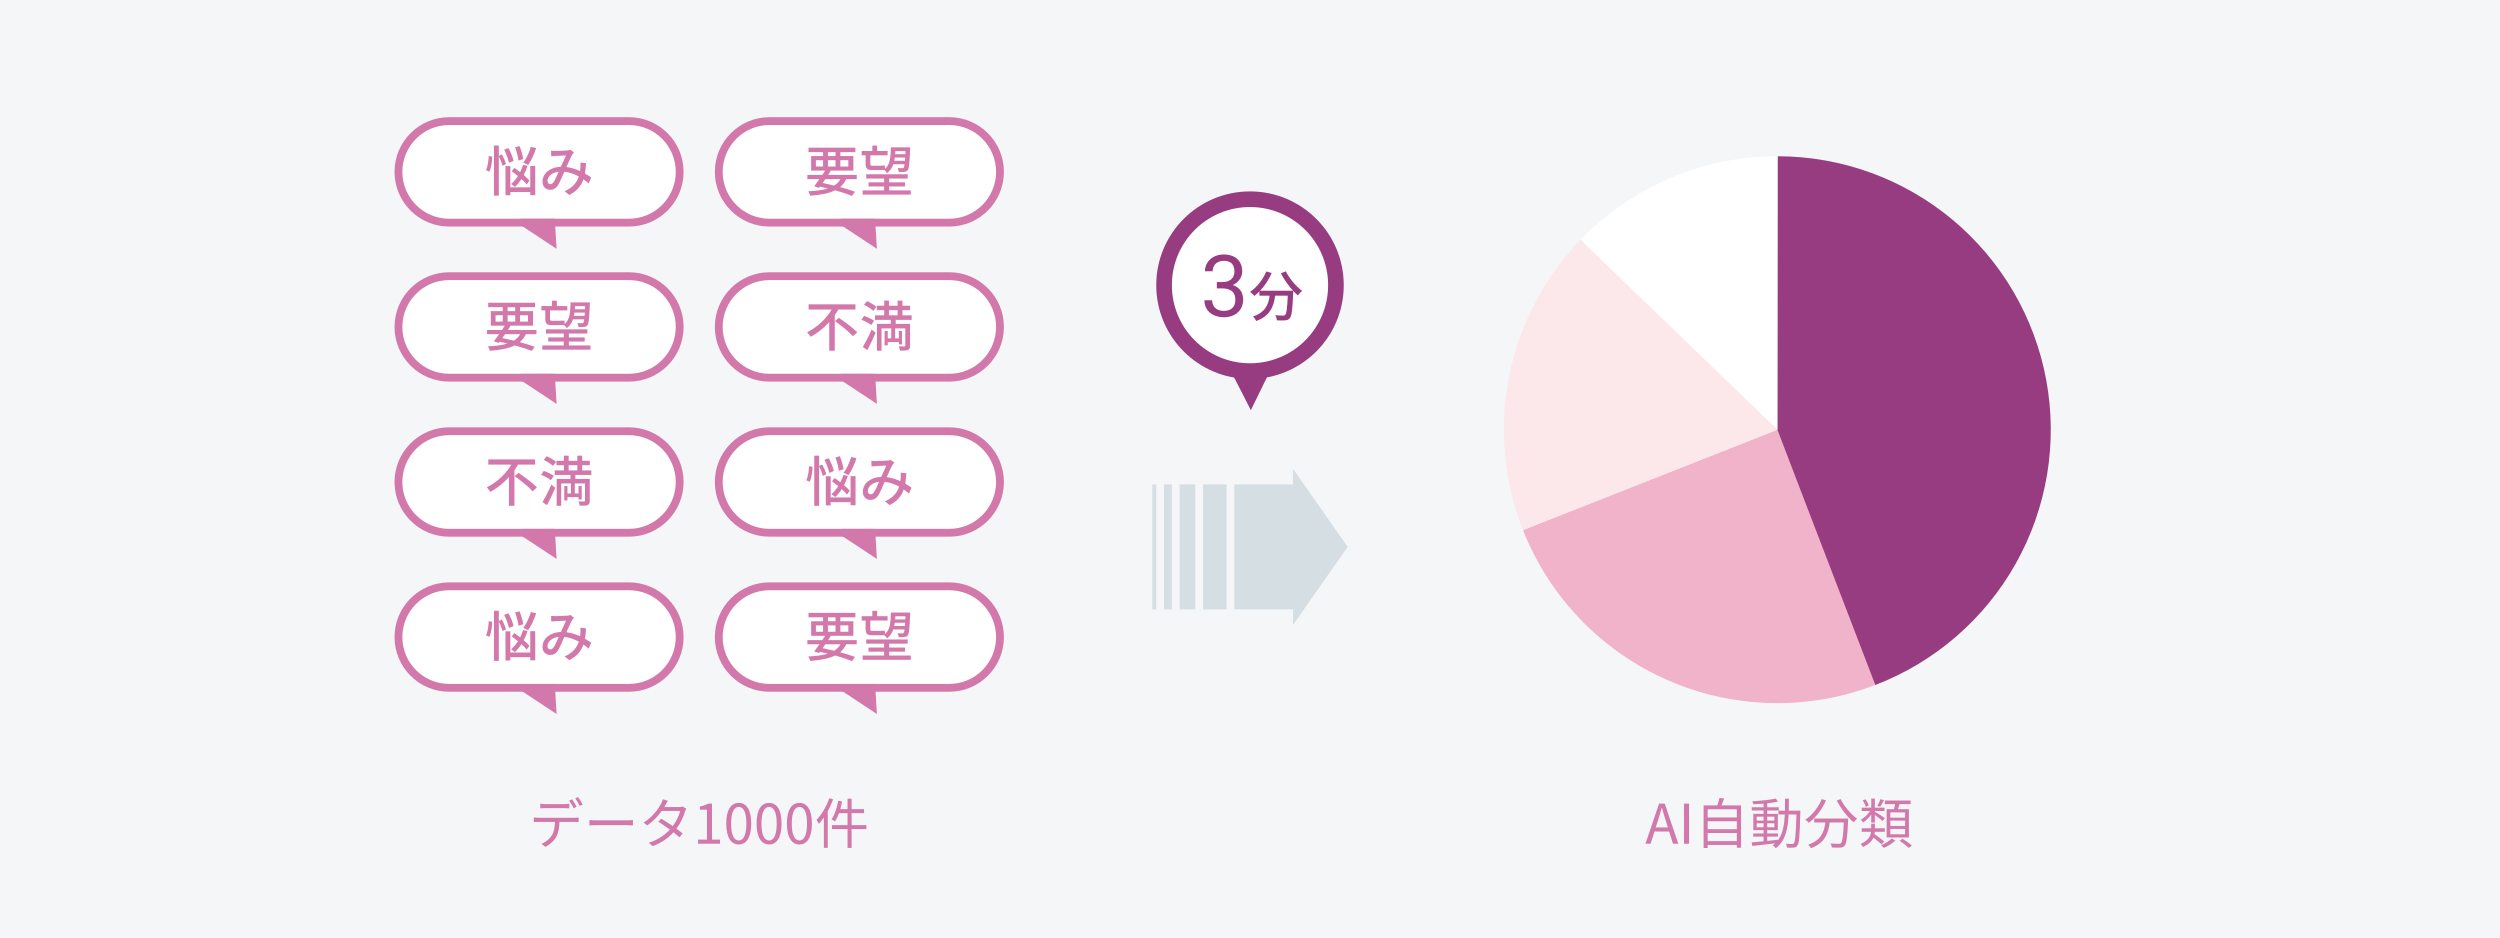 <svg width="640" height="240" viewBox="0 0 640 240" fill="none" xmlns="http://www.w3.org/2000/svg">
<path d="M0 0H640V240H0V0Z" fill="#F4F6F8"/>
<path d="M389.881 135.681C393.253 144.232 398.277 152.036 404.665 158.646C411.054 165.256 418.681 170.543 427.113 174.205C435.544 177.867 444.615 179.833 453.806 179.99C462.997 180.147 472.129 178.492 480.681 175.119L455 110L389.881 135.681Z" fill="#F1B3C9"/>
<path d="M480.086 175.351C495.345 169.493 508.073 158.481 516.064 144.223C524.054 129.966 526.804 113.361 523.836 97.288C520.868 81.216 512.369 66.688 499.813 56.225C487.257 45.761 471.436 40.021 455.091 40L455 110L480.086 175.351Z" fill="#973C80"/>
<path d="M454.999 40C445.572 40 436.241 41.904 427.567 45.599C418.893 49.294 411.055 54.702 404.523 61.501L454.999 110V40Z" fill="white"/>
<path d="M404.619 61.402C395.294 71.069 388.948 83.215 386.336 96.39C383.724 109.565 384.958 123.213 389.891 135.706L455 110.001L404.619 61.402Z" fill="#FCE7EA"/>
<path d="M142.485 63.697L131.929 56.727L141.727 51.071L142.485 63.697Z" fill="#D278AA"/>
<path d="M103 44C103 37.373 108.373 32 115 32H161C167.627 32 173 37.373 173 44C173 50.627 167.627 56 161 56H115C108.373 56 103 50.627 103 44Z" fill="white"/>
<path fill-rule="evenodd" clip-rule="evenodd" d="M115 30H161C168.732 30 175 36.268 175 44C175 51.732 168.732 58 161 58H115C107.268 58 101 51.732 101 44C101 36.268 107.268 30 115 30ZM115 32C108.373 32 103 37.373 103 44C103 50.627 108.373 56 115 56H161C167.627 56 173 50.627 173 44C173 37.373 167.627 32 161 32H115Z" fill="#D278AA"/>
<path d="M135.914 37.59C135.466 39.06 134.738 40.642 133.954 41.65C134.29 41.776 134.906 42.056 135.2 42.252C135.956 41.174 136.754 39.508 137.258 37.898L135.914 37.59ZM133.954 40.726C133.842 39.858 133.436 38.458 133.002 37.394L131.882 37.702C132.274 38.808 132.652 40.25 132.722 41.104L133.954 40.726ZM135.536 46.242C135.2 45.822 134.668 45.318 134.066 44.8C134.458 44.058 134.794 43.274 135.06 42.448L133.912 42.196C133.716 42.84 133.45 43.47 133.156 44.058C132.652 43.68 132.134 43.302 131.658 42.98L131 43.834C131.504 44.198 132.064 44.618 132.596 45.052C132.092 45.864 131.49 46.564 130.846 47.11C131.112 47.264 131.602 47.656 131.812 47.866C132.414 47.306 132.974 46.606 133.478 45.822C134.038 46.326 134.514 46.816 134.836 47.222L135.536 46.242ZM131.462 41.188C131.308 40.32 130.734 38.948 130.174 37.912L129.068 38.304C129.6 39.382 130.118 40.782 130.286 41.664L131.462 41.188ZM125.274 43.932C125.778 42.966 125.988 41.356 125.988 40.082L125.106 39.956C125.078 41.174 124.854 42.686 124.406 43.554L125.274 43.932ZM129.516 42.014C129.376 41.356 128.928 40.32 128.494 39.536L127.696 39.872V37.254H126.45V50.092H127.696V39.97C128.102 40.782 128.494 41.804 128.634 42.448L129.516 42.014ZM135.746 47.964H130.65V42.532H129.404V49.994H130.65V49.154H135.746V49.952H137.02V42.49H135.746V47.964Z" fill="#D278AA"/>
<path d="M141.066 38.584L141.122 40.026C141.472 39.97 141.92 39.928 142.214 39.914C142.844 39.886 144.342 39.816 144.902 39.802C144.524 40.572 144.048 41.664 143.586 42.686C140.814 42.784 138.882 44.394 138.882 46.508C138.882 47.796 139.722 48.58 140.842 48.58C141.668 48.58 142.256 48.272 142.788 47.502C143.306 46.704 143.95 45.178 144.468 43.96C145.826 44.1 147.086 44.576 148.178 45.178C147.716 46.592 146.722 48.02 144.552 48.944L145.728 49.91C147.688 48.916 148.766 47.628 149.354 45.906C149.844 46.256 150.292 46.606 150.698 46.956L151.342 45.444C150.908 45.136 150.376 44.786 149.746 44.422C149.886 43.624 149.97 42.728 150.026 41.762L148.57 41.608C148.612 42.014 148.612 42.518 148.584 42.994C148.57 43.246 148.542 43.512 148.5 43.792C147.464 43.316 146.274 42.924 145 42.756C145.56 41.496 146.134 40.18 146.512 39.564C146.624 39.382 146.764 39.214 146.932 39.046L146.05 38.346C145.84 38.43 145.532 38.486 145.238 38.514C144.622 38.556 142.928 38.64 142.172 38.64C141.878 38.64 141.43 38.626 141.066 38.584ZM140.156 46.312C140.156 45.262 141.206 44.142 143.04 43.946C142.592 44.968 142.13 46.074 141.682 46.676C141.416 47.026 141.192 47.152 140.898 47.152C140.506 47.152 140.156 46.872 140.156 46.312Z" fill="#D278AA"/>
<path d="M142.485 103.394L131.929 96.425L141.727 90.768L142.485 103.394Z" fill="#D278AA"/>
<path d="M103 83.697C103 77.07 108.373 71.697 115 71.697H161C167.627 71.697 173 77.07 173 83.697C173 90.325 167.627 95.697 161 95.697H115C108.373 95.697 103 90.325 103 83.697Z" fill="white"/>
<path fill-rule="evenodd" clip-rule="evenodd" d="M115 69.697H161C168.732 69.697 175 75.965 175 83.697C175 91.429 168.732 97.697 161 97.697H115C107.268 97.697 101 91.429 101 83.697C101 75.965 107.268 69.697 115 69.697ZM115 71.697C108.373 71.697 103 77.07 103 83.697C103 90.325 108.373 95.697 115 95.697H161C167.627 95.697 173 90.325 173 83.697C173 77.07 167.627 71.697 161 71.697H115Z" fill="#D278AA"/>
<path d="M133.17 85.547C132.764 86.233 132.246 86.765 131.56 87.199C130.594 86.961 129.586 86.737 128.592 86.541C128.816 86.219 129.054 85.883 129.292 85.547H133.17ZM126.87 80.703H128.704V82.327H126.87V80.703ZM129.95 78.645H131.896V79.653H129.95V78.645ZM135.172 80.703V82.327H133.128V80.703H135.172ZM129.95 82.327V80.703H131.896V82.327H129.95ZM137.328 85.547V84.483H130.006C130.244 84.119 130.468 83.769 130.678 83.433L130.468 83.377H136.46V79.653H133.128V78.645H136.978V77.497H124.98V78.645H128.704V79.653H125.652V83.377H129.222C129.012 83.727 128.76 84.105 128.508 84.483H124.686V85.547H127.78C127.304 86.233 126.828 86.877 126.436 87.381L127.682 87.787L127.906 87.479C128.592 87.633 129.264 87.773 129.922 87.941C128.606 88.361 126.954 88.571 124.91 88.669C125.12 88.949 125.316 89.425 125.4 89.803C128.13 89.593 130.216 89.201 131.784 88.417C133.478 88.879 134.976 89.383 136.11 89.845L136.88 88.781C135.872 88.403 134.542 87.983 133.072 87.591C133.716 87.045 134.234 86.373 134.626 85.547H137.328Z" fill="#D278AA"/>
<path d="M149.788 78.365L149.76 79.177H147.17C147.184 78.911 147.198 78.645 147.212 78.365H149.788ZM146.932 80.857C146.988 80.591 147.03 80.311 147.072 80.031H149.718C149.69 80.339 149.676 80.619 149.662 80.857H146.932ZM139.596 81.543C139.596 82.789 139.932 83.237 141.248 83.237H143.418C143.768 83.237 144.118 83.223 144.384 83.195C144.65 83.405 144.93 83.769 145.07 84.021C145.868 83.447 146.372 82.677 146.68 81.753H149.564C149.508 82.229 149.438 82.481 149.354 82.593C149.242 82.747 149.13 82.761 148.934 82.761C148.738 82.761 148.276 82.761 147.772 82.719C147.94 82.971 148.052 83.419 148.08 83.713C148.654 83.741 149.2 83.741 149.508 83.699C149.886 83.657 150.152 83.545 150.39 83.265C150.726 82.817 150.852 81.529 150.992 77.917V77.413H146.064C146.008 79.905 145.868 81.795 144.58 82.929C144.538 82.649 144.51 82.285 144.482 82.047C144.216 82.089 143.712 82.117 143.39 82.117H141.248C140.884 82.117 140.8 81.991 140.8 81.571V79.457H145.224V78.351H142.55V76.965H141.318V78.351H138.588V79.457H139.596V81.543ZM145.63 88.431V87.437H149.69V86.373H145.63V85.393H150.362V84.315H139.75V85.393H144.328V86.373H140.338V87.437H144.328V88.431H138.84V89.523H151.16V88.431H145.63Z" fill="#D278AA"/>
<path d="M142.485 143.091L131.929 136.122L141.727 130.465L142.485 143.091Z" fill="#D278AA"/>
<path d="M103 123.395C103 116.767 108.373 111.395 115 111.395H161C167.627 111.395 173 116.767 173 123.395C173 130.022 167.627 135.395 161 135.395H115C108.373 135.395 103 130.022 103 123.395Z" fill="white"/>
<path fill-rule="evenodd" clip-rule="evenodd" d="M115 109.395H161C168.732 109.395 175 115.663 175 123.395C175 131.127 168.732 137.395 161 137.395H115C107.268 137.395 101 131.127 101 123.395C101 115.663 107.268 109.395 115 109.395ZM115 111.395C108.373 111.395 103 116.767 103 123.395C103 130.022 108.373 135.395 115 135.395H161C167.627 135.395 173 130.022 173 123.395C173 116.767 167.627 111.395 161 111.395H115Z" fill="#D278AA"/>
<path d="M136.991 118.93V117.6H125.007V118.93H130.915C129.571 121.212 127.275 123.452 124.615 124.754C124.895 125.034 125.301 125.566 125.511 125.916C127.317 124.964 128.941 123.634 130.285 122.136V129.486H131.699V120.372C132.035 119.896 132.329 119.406 132.623 118.93H136.991ZM131.755 121.898C133.351 123.032 135.423 124.698 136.361 125.776L137.453 124.768C136.431 123.69 134.303 122.108 132.735 121.058L131.755 121.898Z" fill="#D278AA"/>
<path d="M142.353 118.272C141.849 117.768 140.785 117.152 139.959 116.788L139.189 117.712C140.043 118.132 141.079 118.79 141.555 119.28L142.353 118.272ZM141.765 121.814C141.191 121.38 140.071 120.848 139.203 120.554L138.517 121.562C139.399 121.884 140.505 122.472 141.023 122.92L141.765 121.814ZM140.043 129.318C140.743 128.002 141.541 126.336 142.157 124.866L141.135 124.082C140.449 125.678 139.525 127.47 138.881 128.548L140.043 129.318ZM145.573 119.098H147.785V120.414H145.573V119.098ZM151.383 121.59V120.414H149.031V119.098H150.991V117.964H149.031V116.648H147.785V117.964H145.573V116.648H144.355V117.964H142.451V119.098H144.355V120.414H142.003V121.59H146.035V122.612H142.507V129.486H143.669V123.76H146.161V126.322H145.265V124.432H144.453V128.114H145.265V127.274H148.107V127.862H148.919V124.432H148.107V126.322H147.155V123.76H149.759V128.17C149.759 128.338 149.703 128.394 149.521 128.394C149.339 128.394 148.723 128.394 148.079 128.366C148.219 128.688 148.359 129.15 148.401 129.458C149.381 129.458 150.025 129.458 150.445 129.29C150.865 129.108 150.977 128.772 150.977 128.17V122.612H147.295V121.59H151.383Z" fill="#D278AA"/>
<path d="M142.485 182.787L131.929 175.817L141.727 170.16L142.485 182.787Z" fill="#D278AA"/>
<path d="M103 163.09C103 156.462 108.373 151.09 115 151.09H161C167.627 151.09 173 156.462 173 163.09C173 169.717 167.627 175.09 161 175.09H115C108.373 175.09 103 169.717 103 163.09Z" fill="white"/>
<path fill-rule="evenodd" clip-rule="evenodd" d="M115 149.09H161C168.732 149.09 175 155.358 175 163.09C175 170.822 168.732 177.09 161 177.09H115C107.268 177.09 101 170.822 101 163.09C101 155.358 107.268 149.09 115 149.09ZM115 151.09C108.373 151.09 103 156.462 103 163.09C103 169.717 108.373 175.09 115 175.09H161C167.627 175.09 173 169.717 173 163.09C173 156.462 167.627 151.09 161 151.09H115Z" fill="#D278AA"/>
<path d="M135.914 156.68C135.466 158.15 134.738 159.732 133.954 160.74C134.29 160.866 134.906 161.146 135.2 161.342C135.956 160.264 136.754 158.598 137.258 156.988L135.914 156.68ZM133.954 159.816C133.842 158.948 133.436 157.548 133.002 156.484L131.882 156.792C132.274 157.898 132.652 159.34 132.722 160.194L133.954 159.816ZM135.536 165.332C135.2 164.912 134.668 164.408 134.066 163.89C134.458 163.148 134.794 162.364 135.06 161.538L133.912 161.286C133.716 161.93 133.45 162.56 133.156 163.148C132.652 162.77 132.134 162.392 131.658 162.07L131 162.924C131.504 163.288 132.064 163.708 132.596 164.142C132.092 164.954 131.49 165.654 130.846 166.2C131.112 166.354 131.602 166.746 131.812 166.956C132.414 166.396 132.974 165.696 133.478 164.912C134.038 165.416 134.514 165.906 134.836 166.312L135.536 165.332ZM131.462 160.278C131.308 159.41 130.734 158.038 130.174 157.002L129.068 157.394C129.6 158.472 130.118 159.872 130.286 160.754L131.462 160.278ZM125.274 163.022C125.778 162.056 125.988 160.446 125.988 159.172L125.106 159.046C125.078 160.264 124.854 161.776 124.406 162.644L125.274 163.022ZM129.516 161.104C129.376 160.446 128.928 159.41 128.494 158.626L127.696 158.962V156.344H126.45V169.182H127.696V159.06C128.102 159.872 128.494 160.894 128.634 161.538L129.516 161.104ZM135.746 167.054H130.65V161.622H129.404V169.084H130.65V168.244H135.746V169.042H137.02V161.58H135.746V167.054Z" fill="#D278AA"/>
<path d="M141.066 157.674L141.122 159.116C141.472 159.06 141.92 159.018 142.214 159.004C142.844 158.976 144.342 158.906 144.902 158.892C144.524 159.662 144.048 160.754 143.586 161.776C140.814 161.874 138.882 163.484 138.882 165.598C138.882 166.886 139.722 167.67 140.842 167.67C141.668 167.67 142.256 167.362 142.788 166.592C143.306 165.794 143.95 164.268 144.468 163.05C145.826 163.19 147.086 163.666 148.178 164.268C147.716 165.682 146.722 167.11 144.552 168.034L145.728 169C147.688 168.006 148.766 166.718 149.354 164.996C149.844 165.346 150.292 165.696 150.698 166.046L151.342 164.534C150.908 164.226 150.376 163.876 149.746 163.512C149.886 162.714 149.97 161.818 150.026 160.852L148.57 160.698C148.612 161.104 148.612 161.608 148.584 162.084C148.57 162.336 148.542 162.602 148.5 162.882C147.464 162.406 146.274 162.014 145 161.846C145.56 160.586 146.134 159.27 146.512 158.654C146.624 158.472 146.764 158.304 146.932 158.136L146.05 157.436C145.84 157.52 145.532 157.576 145.238 157.604C144.622 157.646 142.928 157.73 142.172 157.73C141.878 157.73 141.43 157.716 141.066 157.674ZM140.156 165.402C140.156 164.352 141.206 163.232 143.04 163.036C142.592 164.058 142.13 165.164 141.682 165.766C141.416 166.116 141.192 166.242 140.898 166.242C140.506 166.242 140.156 165.962 140.156 165.402Z" fill="#D278AA"/>
<path d="M224.485 63.697L213.929 56.727L223.727 51.071L224.485 63.697Z" fill="#D278AA"/>
<path d="M185 44C185 37.373 190.373 32 197 32H243C249.627 32 255 37.373 255 44C255 50.627 249.627 56 243 56H197C190.373 56 185 50.627 185 44Z" fill="white"/>
<path fill-rule="evenodd" clip-rule="evenodd" d="M197 30H243C250.732 30 257 36.268 257 44C257 51.732 250.732 58 243 58H197C189.268 58 183 51.732 183 44C183 36.268 189.268 30 197 30ZM197 32C190.373 32 185 37.373 185 44C185 50.627 190.373 56 197 56H243C249.627 56 255 50.627 255 44C255 37.373 249.627 32 243 32H197Z" fill="#D278AA"/>
<path d="M215.17 45.85C214.764 46.536 214.246 47.068 213.56 47.502C212.594 47.264 211.586 47.04 210.592 46.844C210.816 46.522 211.054 46.186 211.292 45.85H215.17ZM208.87 41.006H210.704V42.63H208.87V41.006ZM211.95 38.948H213.896V39.956H211.95V38.948ZM217.172 41.006V42.63H215.128V41.006H217.172ZM211.95 42.63V41.006H213.896V42.63H211.95ZM219.328 45.85V44.786H212.006C212.244 44.422 212.468 44.072 212.678 43.736L212.468 43.68H218.46V39.956H215.128V38.948H218.978V37.8H206.98V38.948H210.704V39.956H207.652V43.68H211.222C211.012 44.03 210.76 44.408 210.508 44.786H206.686V45.85H209.78C209.304 46.536 208.828 47.18 208.436 47.684L209.682 48.09L209.906 47.782C210.592 47.936 211.264 48.076 211.922 48.244C210.606 48.664 208.954 48.874 206.91 48.972C207.12 49.252 207.316 49.728 207.4 50.106C210.13 49.896 212.216 49.504 213.784 48.72C215.478 49.182 216.976 49.686 218.11 50.148L218.88 49.084C217.872 48.706 216.542 48.286 215.072 47.894C215.716 47.348 216.234 46.676 216.626 45.85H219.328Z" fill="#D278AA"/>
<path d="M231.788 38.668L231.76 39.48H229.17C229.184 39.214 229.198 38.948 229.212 38.668H231.788ZM228.932 41.16C228.988 40.894 229.03 40.614 229.072 40.334H231.718C231.69 40.642 231.676 40.922 231.662 41.16H228.932ZM221.596 41.846C221.596 43.092 221.932 43.54 223.248 43.54H225.418C225.768 43.54 226.118 43.526 226.384 43.498C226.65 43.708 226.93 44.072 227.07 44.324C227.868 43.75 228.372 42.98 228.68 42.056H231.564C231.508 42.532 231.438 42.784 231.354 42.896C231.242 43.05 231.13 43.064 230.934 43.064C230.738 43.064 230.276 43.064 229.772 43.022C229.94 43.274 230.052 43.722 230.08 44.016C230.654 44.044 231.2 44.044 231.508 44.002C231.886 43.96 232.152 43.848 232.39 43.568C232.726 43.12 232.852 41.832 232.992 38.22V37.716H228.064C228.008 40.208 227.868 42.098 226.58 43.232C226.538 42.952 226.51 42.588 226.482 42.35C226.216 42.392 225.712 42.42 225.39 42.42H223.248C222.884 42.42 222.8 42.294 222.8 41.874V39.76H227.224V38.654H224.55V37.268H223.318V38.654H220.588V39.76H221.596V41.846ZM227.63 48.734V47.74H231.69V46.676H227.63V45.696H232.362V44.618H221.75V45.696H226.328V46.676H222.338V47.74H226.328V48.734H220.84V49.826H233.16V48.734H227.63Z" fill="#D278AA"/>
<path d="M224.485 103.394L213.929 96.425L223.727 90.768L224.485 103.394Z" fill="#D278AA"/>
<path d="M185 83.697C185 77.07 190.373 71.697 197 71.697H243C249.627 71.697 255 77.07 255 83.697C255 90.325 249.627 95.697 243 95.697H197C190.373 95.697 185 90.325 185 83.697Z" fill="white"/>
<path fill-rule="evenodd" clip-rule="evenodd" d="M197 69.697H243C250.732 69.697 257 75.965 257 83.697C257 91.429 250.732 97.697 243 97.697H197C189.268 97.697 183 91.429 183 83.697C183 75.965 189.268 69.697 197 69.697ZM197 71.697C190.373 71.697 185 77.07 185 83.697C185 90.325 190.373 95.697 197 95.697H243C249.627 95.697 255 90.325 255 83.697C255 77.07 249.627 71.697 243 71.697H197Z" fill="#D278AA"/>
<path d="M218.991 79.233V77.903H207.007V79.233H212.915C211.571 81.515 209.275 83.755 206.615 85.057C206.895 85.337 207.301 85.869 207.511 86.219C209.317 85.267 210.941 83.937 212.285 82.439V89.789H213.699V80.675C214.035 80.199 214.329 79.709 214.623 79.233H218.991ZM213.755 82.201C215.351 83.335 217.423 85.001 218.361 86.079L219.453 85.071C218.431 83.993 216.303 82.411 214.735 81.361L213.755 82.201Z" fill="#D278AA"/>
<path d="M224.353 78.575C223.849 78.071 222.785 77.455 221.959 77.091L221.189 78.015C222.043 78.435 223.079 79.093 223.555 79.583L224.353 78.575ZM223.765 82.117C223.191 81.683 222.071 81.151 221.203 80.857L220.517 81.865C221.399 82.187 222.505 82.775 223.023 83.223L223.765 82.117ZM222.043 89.621C222.743 88.305 223.541 86.639 224.157 85.169L223.135 84.385C222.449 85.981 221.525 87.773 220.881 88.851L222.043 89.621ZM227.573 79.401H229.785V80.717H227.573V79.401ZM233.383 81.893V80.717H231.031V79.401H232.991V78.267H231.031V76.951H229.785V78.267H227.573V76.951H226.355V78.267H224.451V79.401H226.355V80.717H224.003V81.893H228.035V82.915H224.507V89.789H225.669V84.063H228.161V86.625H227.265V84.735H226.453V88.417H227.265V87.577H230.107V88.165H230.919V84.735H230.107V86.625H229.155V84.063H231.759V88.473C231.759 88.641 231.703 88.697 231.521 88.697C231.339 88.697 230.723 88.697 230.079 88.669C230.219 88.991 230.359 89.453 230.401 89.761C231.381 89.761 232.025 89.761 232.445 89.593C232.865 89.411 232.977 89.075 232.977 88.473V82.915H229.295V81.893H233.383Z" fill="#D278AA"/>
<path d="M224.485 143.091L213.929 136.122L223.727 130.465L224.485 143.091Z" fill="#D278AA"/>
<path d="M185 123.395C185 116.767 190.373 111.395 197 111.395H243C249.627 111.395 255 116.767 255 123.395C255 130.022 249.627 135.395 243 135.395H197C190.373 135.395 185 130.022 185 123.395Z" fill="white"/>
<path fill-rule="evenodd" clip-rule="evenodd" d="M197 109.395H243C250.732 109.395 257 115.663 257 123.395C257 131.127 250.732 137.395 243 137.395H197C189.268 137.395 183 131.127 183 123.395C183 115.663 189.268 109.395 197 109.395ZM197 111.395C190.373 111.395 185 116.767 185 123.395C185 130.022 190.373 135.395 197 135.395H243C249.627 135.395 255 130.022 255 123.395C255 116.767 249.627 111.395 243 111.395H197Z" fill="#D278AA"/>
<path d="M217.914 116.984C217.466 118.454 216.738 120.036 215.954 121.044C216.29 121.17 216.906 121.45 217.2 121.646C217.956 120.568 218.754 118.902 219.258 117.292L217.914 116.984ZM215.954 120.12C215.842 119.252 215.436 117.852 215.002 116.788L213.882 117.096C214.274 118.202 214.652 119.644 214.722 120.498L215.954 120.12ZM217.536 125.636C217.2 125.216 216.668 124.712 216.066 124.194C216.458 123.452 216.794 122.668 217.06 121.842L215.912 121.59C215.716 122.234 215.45 122.864 215.156 123.452C214.652 123.074 214.134 122.696 213.658 122.374L213 123.228C213.504 123.592 214.064 124.012 214.596 124.446C214.092 125.258 213.49 125.958 212.846 126.504C213.112 126.658 213.602 127.05 213.812 127.26C214.414 126.7 214.974 126 215.478 125.216C216.038 125.72 216.514 126.21 216.836 126.616L217.536 125.636ZM213.462 120.582C213.308 119.714 212.734 118.342 212.174 117.306L211.068 117.698C211.6 118.776 212.118 120.176 212.286 121.058L213.462 120.582ZM207.274 123.326C207.778 122.36 207.988 120.75 207.988 119.476L207.106 119.35C207.078 120.568 206.854 122.08 206.406 122.948L207.274 123.326ZM211.516 121.408C211.376 120.75 210.928 119.714 210.494 118.93L209.696 119.266V116.648H208.45V129.486H209.696V119.364C210.102 120.176 210.494 121.198 210.634 121.842L211.516 121.408ZM217.746 127.358H212.65V121.926H211.404V129.388H212.65V128.548H217.746V129.346H219.02V121.884H217.746V127.358Z" fill="#D278AA"/>
<path d="M223.066 117.978L223.122 119.42C223.472 119.364 223.92 119.322 224.214 119.308C224.844 119.28 226.342 119.21 226.902 119.196C226.524 119.966 226.048 121.058 225.586 122.08C222.814 122.178 220.882 123.788 220.882 125.902C220.882 127.19 221.722 127.974 222.842 127.974C223.668 127.974 224.256 127.666 224.788 126.896C225.306 126.098 225.95 124.572 226.468 123.354C227.826 123.494 229.086 123.97 230.178 124.572C229.716 125.986 228.722 127.414 226.552 128.338L227.728 129.304C229.688 128.31 230.766 127.022 231.354 125.3C231.844 125.65 232.292 126 232.698 126.35L233.342 124.838C232.908 124.53 232.376 124.18 231.746 123.816C231.886 123.018 231.97 122.122 232.026 121.156L230.57 121.002C230.612 121.408 230.612 121.912 230.584 122.388C230.57 122.64 230.542 122.906 230.5 123.186C229.464 122.71 228.274 122.318 227 122.15C227.56 120.89 228.134 119.574 228.512 118.958C228.624 118.776 228.764 118.608 228.932 118.44L228.05 117.74C227.84 117.824 227.532 117.88 227.238 117.908C226.622 117.95 224.928 118.034 224.172 118.034C223.878 118.034 223.43 118.02 223.066 117.978ZM222.156 125.706C222.156 124.656 223.206 123.536 225.04 123.34C224.592 124.362 224.13 125.468 223.682 126.07C223.416 126.42 223.192 126.546 222.898 126.546C222.506 126.546 222.156 126.266 222.156 125.706Z" fill="#D278AA"/>
<path d="M224.485 182.787L213.929 175.817L223.727 170.16L224.485 182.787Z" fill="#D278AA"/>
<path d="M185 163.09C185 156.462 190.373 151.09 197 151.09H243C249.627 151.09 255 156.462 255 163.09C255 169.717 249.627 175.09 243 175.09H197C190.373 175.09 185 169.717 185 163.09Z" fill="white"/>
<path fill-rule="evenodd" clip-rule="evenodd" d="M197 149.09H243C250.732 149.09 257 155.358 257 163.09C257 170.822 250.732 177.09 243 177.09H197C189.268 177.09 183 170.822 183 163.09C183 155.358 189.268 149.09 197 149.09ZM197 151.09C190.373 151.09 185 156.462 185 163.09C185 169.717 190.373 175.09 197 175.09H243C249.627 175.09 255 169.717 255 163.09C255 156.462 249.627 151.09 243 151.09H197Z" fill="#D278AA"/>
<path d="M215.17 164.939C214.764 165.625 214.246 166.157 213.56 166.591C212.594 166.353 211.586 166.129 210.592 165.933C210.816 165.611 211.054 165.275 211.292 164.939H215.17ZM208.87 160.095H210.704V161.719H208.87V160.095ZM211.95 158.037H213.896V159.045H211.95V158.037ZM217.172 160.095V161.719H215.128V160.095H217.172ZM211.95 161.719V160.095H213.896V161.719H211.95ZM219.328 164.939V163.875H212.006C212.244 163.511 212.468 163.161 212.678 162.825L212.468 162.769H218.46V159.045H215.128V158.037H218.978V156.889H206.98V158.037H210.704V159.045H207.652V162.769H211.222C211.012 163.119 210.76 163.497 210.508 163.875H206.686V164.939H209.78C209.304 165.625 208.828 166.269 208.436 166.773L209.682 167.179L209.906 166.871C210.592 167.025 211.264 167.165 211.922 167.333C210.606 167.753 208.954 167.963 206.91 168.061C207.12 168.341 207.316 168.817 207.4 169.195C210.13 168.985 212.216 168.593 213.784 167.809C215.478 168.271 216.976 168.775 218.11 169.237L218.88 168.173C217.872 167.795 216.542 167.375 215.072 166.983C215.716 166.437 216.234 165.765 216.626 164.939H219.328Z" fill="#D278AA"/>
<path d="M231.788 157.757L231.76 158.569H229.17C229.184 158.303 229.198 158.037 229.212 157.757H231.788ZM228.932 160.249C228.988 159.983 229.03 159.703 229.072 159.423H231.718C231.69 159.731 231.676 160.011 231.662 160.249H228.932ZM221.596 160.935C221.596 162.181 221.932 162.629 223.248 162.629H225.418C225.768 162.629 226.118 162.615 226.384 162.587C226.65 162.797 226.93 163.161 227.07 163.413C227.868 162.839 228.372 162.069 228.68 161.145H231.564C231.508 161.621 231.438 161.873 231.354 161.985C231.242 162.139 231.13 162.153 230.934 162.153C230.738 162.153 230.276 162.153 229.772 162.111C229.94 162.363 230.052 162.811 230.08 163.105C230.654 163.133 231.2 163.133 231.508 163.091C231.886 163.049 232.152 162.937 232.39 162.657C232.726 162.209 232.852 160.921 232.992 157.309V156.805H228.064C228.008 159.297 227.868 161.187 226.58 162.321C226.538 162.041 226.51 161.677 226.482 161.439C226.216 161.481 225.712 161.509 225.39 161.509H223.248C222.884 161.509 222.8 161.383 222.8 160.963V158.849H227.224V157.743H224.55V156.357H223.318V157.743H220.588V158.849H221.596V160.935ZM227.63 167.823V166.829H231.69V165.765H227.63V164.785H232.362V163.707H221.75V164.785H226.328V165.765H222.338V166.829H226.328V167.823H220.84V168.915H233.16V167.823H227.63Z" fill="#D278AA"/>
<path fill-rule="evenodd" clip-rule="evenodd" d="M331 156L331 160L345 140L331 120V124L316 124L316 156L331 156ZM308 124L314 124L314 156H308L308 124ZM306 124L302 124L302 156H306L306 124ZM295 124L296 124L296 156H295L295 124ZM298 124L300 124L300 156H298L298 124Z" fill="#D4DEE3"/>
<path d="M296 73C296 59.745 306.745 49 320 49C333.255 49 344 59.745 344 73C344 86.255 333.255 97 320 97C306.745 97 296 86.255 296 73Z" fill="#973C80"/>
<path d="M330 85L320.217 105L310 85L330 85Z" fill="#973C80"/>
<path d="M300 73C300 61.954 308.954 53 320 53C331.046 53 340 61.954 340 73C340 84.046 331.046 93 320 93C308.954 93 300 84.046 300 73Z" fill="white"/>
<path d="M311.512 72.202H312.93C313.624 72.202 314.197 72.088 314.648 71.858C315.107 71.622 315.447 71.303 315.669 70.902C315.898 70.494 316.013 70.036 316.013 69.527C316.013 68.926 315.912 68.421 315.712 68.013C315.511 67.605 315.211 67.296 314.81 67.089C314.409 66.881 313.9 66.777 313.284 66.777C312.726 66.777 312.231 66.888 311.802 67.11C311.379 67.325 311.046 67.633 310.803 68.034C310.566 68.435 310.448 68.908 310.448 69.452H308.461C308.461 68.657 308.661 67.934 309.062 67.282C309.464 66.63 310.026 66.111 310.749 65.725C311.479 65.338 312.325 65.144 313.284 65.144C314.229 65.144 315.057 65.313 315.766 65.649C316.475 65.979 317.026 66.473 317.42 67.132C317.814 67.784 318.011 68.596 318.011 69.57C318.011 69.964 317.918 70.387 317.731 70.838C317.552 71.282 317.27 71.697 316.883 72.084C316.503 72.471 316.009 72.789 315.4 73.04C314.792 73.284 314.061 73.405 313.209 73.405H311.512V72.202ZM311.512 73.835V72.643H313.209C314.204 72.643 315.028 72.761 315.68 72.997C316.331 73.233 316.843 73.549 317.216 73.942C317.595 74.336 317.86 74.769 318.011 75.242C318.168 75.708 318.247 76.173 318.247 76.639C318.247 77.369 318.122 78.017 317.871 78.583C317.628 79.149 317.28 79.629 316.829 80.022C316.385 80.416 315.862 80.713 315.261 80.914C314.659 81.115 314.004 81.215 313.295 81.215C312.615 81.215 311.974 81.118 311.372 80.925C310.778 80.731 310.251 80.452 309.793 80.087C309.335 79.715 308.977 79.26 308.719 78.723C308.461 78.178 308.332 77.559 308.332 76.864H310.319C310.319 77.409 310.438 77.885 310.674 78.293C310.917 78.701 311.261 79.02 311.705 79.249C312.156 79.471 312.686 79.582 313.295 79.582C313.904 79.582 314.426 79.478 314.863 79.27C315.307 79.056 315.647 78.733 315.884 78.304C316.127 77.874 316.249 77.333 316.249 76.682C316.249 76.03 316.113 75.496 315.841 75.081C315.569 74.659 315.182 74.347 314.681 74.147C314.187 73.939 313.603 73.835 312.93 73.835H311.512Z" fill="#973C80"/>
<path d="M327.905 69.968C328.703 71.522 329.851 73.146 331.013 74.42H322.585C323.775 73.16 324.825 71.592 325.553 69.898L324.167 69.492C323.299 71.62 321.759 73.538 320.023 74.714C320.331 74.952 320.891 75.47 321.129 75.75C321.563 75.414 321.997 75.036 322.403 74.616V75.694H325.021C324.727 77.906 323.985 79.95 320.765 81.014C321.059 81.28 321.451 81.84 321.591 82.176C325.189 80.86 326.085 78.41 326.435 75.694H329.669C329.529 78.942 329.347 80.258 329.025 80.594C328.871 80.748 328.703 80.79 328.423 80.79C328.101 80.79 327.303 80.776 326.449 80.692C326.687 81.07 326.869 81.616 326.883 82.008C327.723 82.05 328.577 82.064 329.053 82.008C329.557 81.938 329.879 81.84 330.201 81.434C330.677 80.888 330.873 79.264 331.055 75.022C331.069 74.896 331.069 74.602 331.069 74.476C331.461 74.91 331.867 75.302 332.245 75.624C332.497 75.26 333.001 74.742 333.337 74.462C331.825 73.342 330.061 71.284 329.165 69.464L327.905 69.968Z" fill="#973C80"/>
<path d="M424.374 210.26C424.738 209.098 425.074 207.992 425.396 206.788H425.452C425.788 207.978 426.11 209.098 426.488 210.26L426.978 211.828H423.87L424.374 210.26ZM421.238 216H422.554L423.548 212.864H427.3L428.28 216H429.652L426.166 205.724H424.724L421.238 216Z" fill="#D278AA"/>
<path d="M431.1 216H432.402V205.724H431.1V216Z" fill="#D278AA"/>
<path d="M437.162 215.328V213.256H444.624V215.328H437.162ZM444.624 210.246V212.276H437.162V210.246H444.624ZM444.624 207.18V209.266H437.162V207.18H444.624ZM440.676 206.186C440.914 205.654 441.166 205.024 441.376 204.422L440.186 204.268C440.074 204.814 439.85 205.57 439.64 206.186H436.126V217.092H437.162V216.308H444.624V217.022H445.702V206.186H440.676Z" fill="#D278AA"/>
<path d="M449.706 211.786V210.764H451.47V211.786H449.706ZM449.706 209.07H451.47V210.078H449.706V209.07ZM454.242 209.07V210.078H452.408V209.07H454.242ZM454.242 211.786H452.408V210.764H454.242V211.786ZM457.924 207.53C457.952 206.55 457.952 205.514 457.952 204.464H456.972C456.972 205.528 456.972 206.55 456.944 207.53H455.278V208.51H456.916C456.79 211.128 456.412 213.382 455.208 215.034V214.978C454.27 215.09 453.318 215.188 452.408 215.272V214.166H455.152V213.368H452.408V212.514H455.124V208.356H452.408V207.474H455.376V206.662H452.408V205.64C453.43 205.528 454.382 205.402 455.138 205.234L454.62 204.436C453.178 204.758 450.658 205.01 448.586 205.122C448.698 205.332 448.796 205.668 448.838 205.892C449.664 205.864 450.574 205.808 451.47 205.738V206.662H448.446V207.474H451.47V208.356H448.852V212.514H451.47V213.368H448.824V214.166H451.47V215.37C450.322 215.482 449.272 215.58 448.432 215.65L448.586 216.56C450.154 216.392 452.324 216.154 454.438 215.902C454.256 216.07 454.06 216.238 453.836 216.392C454.088 216.56 454.452 216.91 454.606 217.134C457.07 215.286 457.714 212.234 457.882 208.51H459.884C459.744 213.592 459.576 215.44 459.254 215.846C459.114 216.028 458.988 216.07 458.75 216.07C458.484 216.07 457.868 216.056 457.196 216C457.35 216.266 457.462 216.7 457.49 216.98C458.134 217.022 458.792 217.036 459.184 216.98C459.604 216.938 459.884 216.826 460.122 216.462C460.598 215.874 460.724 213.928 460.878 208.062C460.878 207.922 460.892 207.53 460.892 207.53H457.924Z" fill="#D278AA"/>
<path d="M466.366 204.576C465.498 206.718 463.944 208.65 462.18 209.84C462.432 210.022 462.88 210.414 463.062 210.638C464.826 209.322 466.45 207.236 467.458 204.884L466.366 204.576ZM464.448 209.546V210.554H467.304C466.982 212.92 466.212 215.132 462.922 216.224C463.16 216.448 463.454 216.868 463.594 217.134C467.15 215.846 468.046 213.312 468.41 210.554H472.022C471.854 214.082 471.658 215.482 471.294 215.832C471.168 215.986 471 216.014 470.706 216.014C470.384 216.014 469.516 216 468.606 215.916C468.802 216.224 468.928 216.644 468.956 216.952C469.824 216.994 470.692 217.022 471.154 216.98C471.644 216.924 471.938 216.84 472.232 216.49C472.708 215.958 472.918 214.348 473.114 210.05C473.128 209.91 473.142 209.546 473.142 209.546H464.448ZM470.216 204.94C471.252 207.012 473.016 209.266 474.556 210.512C474.752 210.218 475.144 209.812 475.41 209.588C473.898 208.524 472.106 206.424 471.196 204.548L470.216 204.94Z" fill="#D278AA"/>
<path d="M487.702 209.322H483.922V207.978H487.702V209.322ZM487.702 211.436H483.922V210.078H487.702V211.436ZM487.702 213.564H483.922V212.206H487.702V213.564ZM482.984 207.152V214.39H488.682V207.152H485.854C486.008 206.746 486.148 206.298 486.302 205.85H489.116V204.94H482.522V205.85H485.182C485.098 206.27 484.972 206.746 484.86 207.152H482.984ZM481.402 204.576C481.22 205.08 480.884 205.822 480.604 206.284L481.318 206.55C481.612 206.116 481.962 205.472 482.284 204.856L481.402 204.576ZM478.378 206.214C478.28 205.78 477.93 205.108 477.58 204.604L476.852 204.898C477.188 205.402 477.51 206.074 477.636 206.55L478.378 206.214ZM479.036 210.582H479.96V208.636C480.646 209.126 481.584 209.826 481.948 210.19L482.522 209.434C482.144 209.154 480.506 208.09 479.96 207.796V207.614H482.438V206.76H479.96V204.436H479.036V206.76H476.6V207.614H478.728C478.126 208.524 477.216 209.42 476.348 209.868C476.544 210.036 476.838 210.344 476.964 210.554C477.678 210.106 478.434 209.336 479.036 208.51V210.582ZM482.354 215.44C481.794 214.908 480.716 214.138 479.876 213.55C479.904 213.354 479.932 213.144 479.946 212.948H482.508V212.038H479.974V210.876H479.022V212.038H476.6V212.948H478.994C478.868 214.012 478.364 215.16 476.334 216.042C476.516 216.224 476.796 216.588 476.908 216.826C478.42 216.154 479.204 215.314 479.596 214.432C480.366 215.006 481.206 215.678 481.668 216.14L482.354 215.44ZM484.272 214.656C483.726 215.258 482.578 215.972 481.57 216.364C481.78 216.546 482.088 216.868 482.256 217.064C483.278 216.644 484.454 215.902 485.182 215.174L484.272 214.656ZM486.302 215.244C487.114 215.776 488.136 216.56 488.626 217.064L489.438 216.49C488.906 215.972 487.87 215.23 487.058 214.726L486.302 215.244Z" fill="#D278AA"/>
<path d="M138.31 205.766V206.928C138.674 206.9 139.136 206.886 139.598 206.886H144.428C144.834 206.886 145.324 206.9 145.73 206.928V205.766C145.324 205.822 144.834 205.85 144.428 205.85H139.584C139.136 205.85 138.716 205.808 138.31 205.766ZM136.658 209.28V210.442C137.036 210.414 137.442 210.414 137.862 210.414H142.062C142.02 211.744 141.866 212.92 141.25 213.886C140.704 214.768 139.696 215.58 138.604 216.028L139.64 216.798C140.83 216.182 141.894 215.174 142.398 214.25C142.958 213.2 143.182 211.926 143.224 210.414H147.032C147.368 210.414 147.816 210.428 148.124 210.442V209.28C147.788 209.336 147.326 209.35 147.032 209.35H137.862C137.428 209.35 137.036 209.322 136.658 209.28ZM146.458 204.632L145.716 204.94C146.094 205.472 146.57 206.312 146.85 206.886L147.606 206.55C147.326 205.976 146.808 205.122 146.458 204.632ZM147.998 204.072L147.256 204.38C147.662 204.912 148.11 205.696 148.418 206.312L149.174 205.976C148.908 205.458 148.362 204.576 147.998 204.072Z" fill="#D278AA"/>
<path d="M150.896 209.938V211.31C151.33 211.268 152.072 211.24 152.842 211.24H160.528C161.158 211.24 161.746 211.296 162.026 211.31V209.938C161.718 209.966 161.214 210.008 160.514 210.008H152.842C152.058 210.008 151.316 209.966 150.896 209.938Z" fill="#D278AA"/>
<path d="M170.972 205.01L169.698 204.604C169.614 204.968 169.39 205.458 169.25 205.71C168.592 206.984 167.164 209.084 164.756 210.582L165.694 211.31C167.262 210.232 168.508 208.86 169.404 207.6H174.136C173.856 208.748 173.142 210.26 172.232 211.478C171.252 210.792 170.202 210.12 169.278 209.588L168.522 210.358C169.418 210.918 170.482 211.646 171.49 212.374C170.23 213.732 168.438 215.02 166.072 215.748L167.08 216.616C169.446 215.734 171.168 214.446 172.414 213.06C172.988 213.522 173.52 213.956 173.94 214.334L174.766 213.368C174.318 213.004 173.758 212.57 173.17 212.136C174.234 210.708 174.99 209.07 175.354 207.782C175.438 207.558 175.564 207.222 175.69 207.026L174.766 206.466C174.528 206.55 174.22 206.606 173.842 206.606H170.048C170.16 206.438 170.258 206.27 170.342 206.102C170.482 205.85 170.734 205.374 170.972 205.01Z" fill="#D278AA"/>
<path d="M178.7 216H184.328V214.936H182.27V205.724H181.29C180.73 206.06 180.072 206.298 179.162 206.466V207.278H180.982V214.936H178.7V216Z" fill="#D278AA"/>
<path d="M189.126 216.182C191.072 216.182 192.318 214.404 192.318 210.834C192.318 207.278 191.072 205.542 189.126 205.542C187.166 205.542 185.92 207.264 185.92 210.834C185.92 214.404 187.166 216.182 189.126 216.182ZM189.126 215.16C187.95 215.16 187.166 213.858 187.166 210.834C187.166 207.838 187.95 206.564 189.126 206.564C190.288 206.564 191.072 207.838 191.072 210.834C191.072 213.858 190.288 215.16 189.126 215.16Z" fill="#D278AA"/>
<path d="M196.891 216.182C198.837 216.182 200.083 214.404 200.083 210.834C200.083 207.278 198.837 205.542 196.891 205.542C194.931 205.542 193.685 207.264 193.685 210.834C193.685 214.404 194.931 216.182 196.891 216.182ZM196.891 215.16C195.715 215.16 194.931 213.858 194.931 210.834C194.931 207.838 195.715 206.564 196.891 206.564C198.053 206.564 198.837 207.838 198.837 210.834C198.837 213.858 198.053 215.16 196.891 215.16Z" fill="#D278AA"/>
<path d="M204.657 216.182C206.603 216.182 207.849 214.404 207.849 210.834C207.849 207.278 206.603 205.542 204.657 205.542C202.697 205.542 201.451 207.264 201.451 210.834C201.451 214.404 202.697 216.182 204.657 216.182ZM204.657 215.16C203.481 215.16 202.697 213.858 202.697 210.834C202.697 207.838 203.481 206.564 204.657 206.564C205.819 206.564 206.603 207.838 206.603 210.834C206.603 213.858 205.819 215.16 204.657 215.16Z" fill="#D278AA"/>
<path d="M212.311 204.338C211.569 206.452 210.337 208.538 209.035 209.896C209.217 210.134 209.525 210.666 209.623 210.918C210.057 210.428 210.505 209.882 210.911 209.28V217.05H211.905V207.67C212.437 206.704 212.899 205.668 213.291 204.646L212.311 204.338ZM221.803 211.226H218.009V208.16H221.201V207.138H218.009V204.464H216.973V207.138H215.111C215.293 206.508 215.447 205.85 215.573 205.192L214.593 204.982C214.271 206.788 213.697 208.608 212.871 209.756C213.137 209.882 213.571 210.134 213.767 210.288C214.145 209.7 214.481 208.972 214.775 208.16H216.973V211.226H212.983V212.248H216.973V217.078H218.009V212.248H221.803V211.226Z" fill="#D278AA"/>
</svg>
